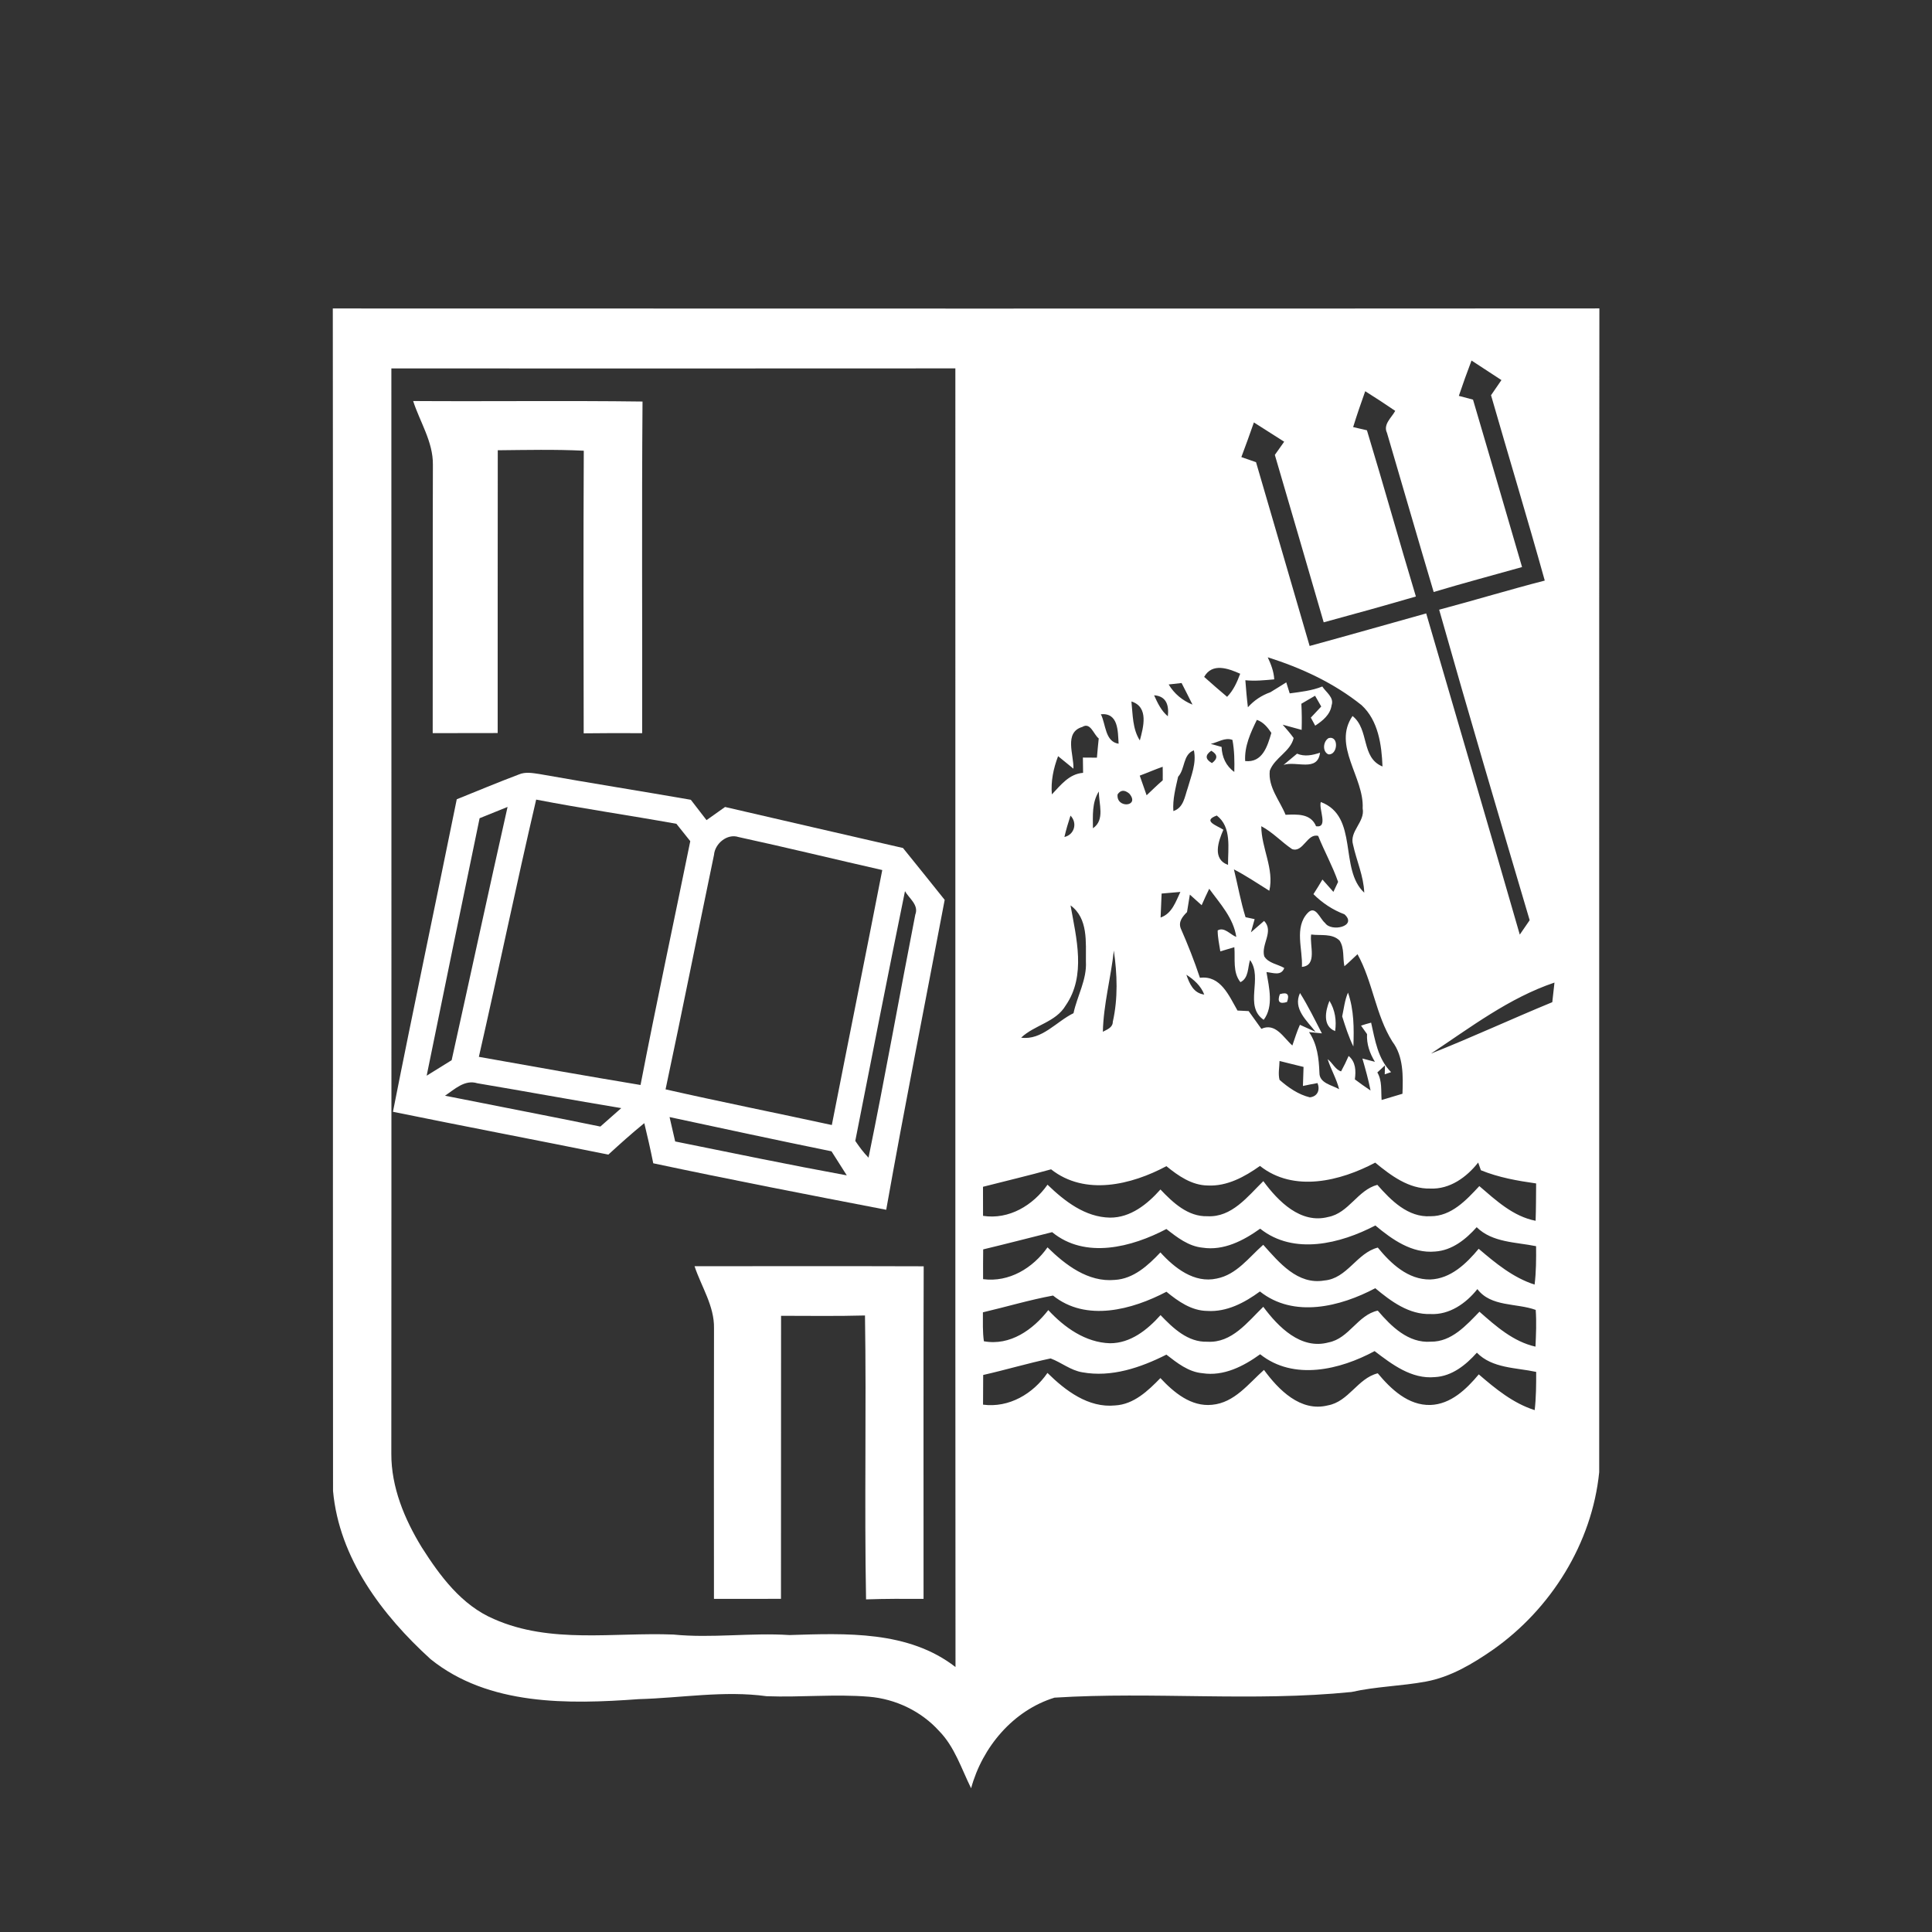 <?xml version="1.0" encoding="UTF-8" ?>
<!DOCTYPE svg PUBLIC "-//W3C//DTD SVG 1.1//EN" "http://www.w3.org/Graphics/SVG/1.1/DTD/svg11.dtd">
<svg width="416pt" height="416pt" viewBox="0 0 416 416" version="1.1" xmlns="http://www.w3.org/2000/svg">
<rect x="0" y="0" width="416" height="416" fill="#333333" stroke="none"/>
<g>
<path fill="#ffffff" opacity="1.00" d=" M 71.66 66.42 C 162.56 66.44 253.47 66.47 344.38 66.41 C 344.30 149.94 344.37 233.47 344.34 317.00 C 342.80 332.29 333.96 346.45 321.44 355.24 C 317.06 358.27 312.33 361.10 307.02 362.08 C 301.71 363.06 296.29 363.13 291.02 364.32 C 269.76 366.47 248.35 364.20 227.06 365.54 C 218.15 368.28 211.51 376.19 209.10 385.05 C 207.01 380.84 205.57 376.14 202.20 372.71 C 198.35 368.45 192.82 365.81 187.11 365.34 C 179.77 364.73 172.41 365.51 165.06 365.23 C 155.90 363.97 146.71 365.61 137.54 365.86 C 122.38 366.97 105.18 367.31 92.69 357.23 C 82.27 347.74 73.02 335.52 71.71 321.02 C 71.64 236.15 71.76 151.29 71.66 66.42 M 314.12 85.24 C 314.89 85.44 316.41 85.85 317.17 86.05 C 320.73 98.05 324.21 110.08 327.73 122.10 C 321.38 123.88 315.01 125.58 308.70 127.47 C 305.30 116.06 302.01 104.63 298.65 93.22 C 297.76 91.37 299.64 89.93 300.42 88.47 C 298.30 87.01 296.14 85.61 293.96 84.24 C 293.05 86.80 292.16 89.36 291.36 91.96 C 292.10 92.13 293.58 92.47 294.33 92.65 C 297.94 104.55 301.28 116.53 304.87 128.44 C 298.27 130.36 291.65 132.21 285.02 134.00 C 281.53 121.97 278.02 109.96 274.50 97.95 C 275.17 97.00 275.84 96.05 276.51 95.11 C 274.33 93.74 272.16 92.35 269.99 90.96 C 269.12 93.46 268.22 95.95 267.29 98.42 C 268.34 98.79 269.39 99.15 270.45 99.52 C 274.29 112.71 278.16 125.89 281.99 139.09 C 290.37 136.80 298.72 134.42 307.09 132.08 C 313.80 155.14 320.60 178.17 327.24 201.24 C 327.95 200.21 328.66 199.17 329.37 198.14 C 322.78 175.88 316.20 153.61 309.88 131.28 C 317.48 129.26 325.01 126.97 332.62 125.01 C 328.90 111.67 324.88 98.41 321.05 85.10 C 321.79 84.01 322.54 82.92 323.29 81.84 C 321.15 80.43 319.00 79.03 316.85 77.63 C 315.89 80.15 314.98 82.69 314.12 85.24 M 84.27 79.33 C 84.27 157.22 84.31 235.11 84.26 313.00 C 84.23 320.22 87.10 327.11 90.81 333.17 C 94.75 339.36 99.39 345.65 106.37 348.62 C 118.54 354.01 132.12 351.44 144.97 351.95 C 153.30 352.78 161.64 351.52 169.98 352.06 C 182.12 351.69 195.59 351.06 205.74 358.95 C 205.67 265.74 205.74 172.53 205.71 79.32 C 165.23 79.35 124.75 79.34 84.27 79.33 M 272.97 141.53 C 273.68 143.04 274.28 144.59 274.37 146.28 C 272.30 146.47 270.22 146.68 268.15 146.47 C 268.30 148.41 268.46 150.35 268.70 152.29 C 270.02 150.81 271.66 149.72 273.53 149.06 C 274.68 148.37 275.81 147.64 276.96 146.93 C 277.15 147.53 277.52 148.71 277.70 149.30 C 280.07 148.98 282.48 148.72 284.72 147.82 C 285.51 149.06 287.31 150.16 286.72 151.87 C 286.43 153.90 284.79 155.20 283.19 156.25 C 282.96 155.82 282.48 154.95 282.25 154.52 C 282.99 153.72 283.74 152.92 284.49 152.13 C 284.16 151.55 283.49 150.39 283.16 149.81 C 282.18 150.39 281.19 150.96 280.21 151.53 C 280.31 153.40 280.33 155.28 280.27 157.16 C 278.90 156.78 277.55 156.41 276.19 156.04 C 277.00 156.97 277.82 157.90 278.55 158.91 C 277.87 161.84 274.46 163.13 273.41 165.94 C 273.02 169.52 275.55 172.33 276.81 175.44 C 279.33 175.34 282.24 175.14 283.38 177.91 C 286.09 178.32 283.89 174.16 284.40 172.69 C 292.64 175.80 288.26 187.14 293.75 192.21 C 293.62 188.63 292.09 185.34 291.34 181.88 C 290.49 178.98 293.97 176.98 293.41 174.06 C 293.76 167.37 286.85 160.57 291.23 154.17 C 294.91 157.09 292.99 163.13 297.68 165.04 C 297.50 160.40 296.78 155.14 293.17 151.83 C 287.22 147.06 280.21 143.81 272.97 141.53 M 259.28 145.75 C 260.89 147.21 262.56 148.62 264.22 150.04 C 265.59 148.64 266.37 146.87 267.04 145.07 C 264.47 143.93 261.03 142.65 259.28 145.75 M 251.64 147.38 C 252.83 149.37 254.62 150.86 256.77 151.72 C 256.02 150.15 255.19 148.62 254.42 147.07 C 253.73 147.15 252.34 147.30 251.64 147.38 M 248.50 149.71 C 249.25 151.36 250.04 153.05 251.46 154.23 C 251.72 151.94 251.20 149.89 248.50 149.71 M 243.62 151.04 C 243.92 153.87 243.84 156.95 245.43 159.43 C 246.19 156.59 247.42 152.23 243.62 151.04 M 237.04 153.79 C 238.13 155.94 237.91 159.70 240.86 160.14 C 240.69 157.46 240.84 153.44 237.04 153.79 M 270.63 155.00 C 269.27 157.78 267.93 160.68 268.11 163.87 C 271.84 164.28 272.91 160.68 273.75 157.81 C 272.94 156.61 272.04 155.48 270.63 155.00 M 231.13 165.51 C 230.02 164.62 228.93 163.72 227.83 162.82 C 226.83 165.45 226.24 168.22 226.49 171.05 C 228.40 169.04 230.21 166.63 233.21 166.41 C 233.20 165.59 233.18 163.94 233.17 163.12 C 233.92 163.13 235.44 163.13 236.19 163.14 C 236.31 161.76 236.43 160.38 236.58 159.00 C 235.49 158.19 234.82 155.42 233.05 156.52 C 229.02 157.71 231.26 162.56 231.13 165.51 M 260.70 160.17 C 261.28 160.34 262.45 160.67 263.03 160.83 C 263.12 163.01 263.97 164.93 265.77 166.21 C 265.83 163.91 265.80 161.59 265.37 159.32 C 263.77 158.70 262.24 159.86 260.70 160.17 M 253.67 167.25 C 253.13 169.68 252.47 172.12 252.65 174.64 C 254.87 173.92 255.09 171.53 255.75 169.66 C 256.49 167.01 257.66 164.36 257.07 161.56 C 254.65 162.48 255.23 165.54 253.67 167.25 M 260.96 164.31 C 262.25 163.35 262.21 162.46 260.81 161.65 C 259.45 162.59 259.50 163.48 260.96 164.31 M 245.41 167.01 C 245.89 168.42 246.39 169.83 246.89 171.24 C 248.04 170.15 249.17 169.05 250.36 168.01 C 250.37 167.04 250.37 166.07 250.35 165.10 C 248.68 165.68 247.06 166.40 245.41 167.01 M 240.64 171.05 C 240.29 174.16 245.57 173.70 243.16 170.88 C 242.13 170.02 241.29 170.08 240.64 171.05 M 235.33 178.34 C 237.99 176.56 236.57 173.04 236.61 170.42 C 235.09 172.78 235.32 175.66 235.33 178.34 M 230.50 175.62 C 230.00 177.14 229.55 178.67 229.19 180.22 C 231.36 179.73 232.03 177.18 230.50 175.62 M 263.42 178.66 C 262.34 181.13 260.97 184.97 264.42 186.23 C 264.39 182.66 265.26 178.10 262.00 175.60 C 258.78 176.77 262.03 177.74 263.42 178.66 M 271.58 177.90 C 271.59 182.62 274.41 187.08 273.31 191.80 C 270.79 190.24 268.33 188.56 265.69 187.20 C 266.53 190.63 267.14 194.12 268.19 197.49 C 268.68 197.59 269.66 197.80 270.15 197.91 C 269.95 198.62 269.55 200.04 269.35 200.75 C 270.06 200.13 271.48 198.90 272.19 198.29 C 274.37 200.55 271.49 203.33 272.22 205.92 C 273.13 207.42 275.13 207.60 276.53 208.43 C 275.87 210.22 274.11 209.44 272.70 209.31 C 273.25 212.60 274.29 216.70 272.10 219.59 C 267.78 216.63 271.99 210.58 269.16 206.72 C 268.64 208.32 268.90 210.60 267.09 211.48 C 265.38 209.34 266.00 206.47 265.78 203.95 C 265.03 204.17 263.52 204.62 262.76 204.85 C 262.53 203.34 262.19 201.86 262.19 200.34 C 263.63 199.51 264.91 201.27 266.20 201.74 C 265.59 197.66 262.70 194.58 260.37 191.37 C 259.80 192.54 259.26 193.72 258.74 194.91 C 257.90 194.15 257.05 193.38 256.20 192.63 C 255.99 193.88 255.79 195.14 255.59 196.39 C 254.66 197.32 253.69 198.45 254.23 199.88 C 255.76 203.37 257.17 206.92 258.37 210.54 C 262.84 209.96 264.63 214.43 266.46 217.59 C 267.06 217.62 268.26 217.68 268.86 217.71 C 269.77 218.98 270.68 220.26 271.60 221.53 C 274.65 220.13 276.37 223.45 278.27 225.12 C 278.79 223.62 279.25 222.10 279.90 220.66 C 280.75 221.04 282.44 221.81 283.28 222.19 C 281.41 219.78 278.34 217.21 279.92 213.82 C 281.67 216.61 283.12 219.58 284.63 222.51 C 283.94 222.44 282.55 222.30 281.86 222.23 C 283.65 224.85 283.98 227.91 284.10 230.99 C 284.07 233.27 286.88 233.65 288.34 234.53 C 287.78 232.28 286.57 230.27 285.87 228.06 C 286.90 228.82 287.53 230.33 288.76 230.69 C 289.35 229.61 289.90 228.50 290.39 227.37 C 291.93 228.66 291.98 230.55 291.73 232.41 C 292.83 233.24 293.95 234.04 295.11 234.81 C 294.65 232.48 294.01 230.20 293.35 227.92 C 294.02 228.10 295.37 228.45 296.05 228.63 C 294.93 226.80 294.24 224.81 294.35 222.66 C 294.03 222.20 293.38 221.29 293.06 220.84 C 293.77 220.60 294.49 220.39 295.23 220.20 C 296.08 223.96 296.67 227.99 299.53 230.85 L 298.16 231.33 L 298.22 229.39 C 297.66 229.89 297.11 230.40 296.57 230.92 C 297.64 232.73 297.33 234.86 297.49 236.85 C 298.98 236.40 300.48 235.95 301.98 235.51 C 302.12 231.71 302.22 227.46 299.81 224.28 C 296.18 218.49 295.60 211.41 292.30 205.46 C 291.35 206.31 290.47 207.24 289.48 208.05 C 289.09 206.23 289.51 204.15 288.44 202.53 C 286.84 200.93 284.35 201.50 282.32 201.22 C 281.95 203.51 283.72 207.90 280.33 208.19 C 280.53 204.38 278.63 199.72 281.57 196.58 C 283.27 194.78 284.19 197.84 285.32 198.74 C 286.65 200.75 292.35 199.45 289.49 196.87 C 286.96 195.92 284.72 194.43 282.81 192.53 C 283.48 191.49 284.13 190.44 284.75 189.38 C 285.34 190.04 286.52 191.38 287.11 192.04 C 287.36 191.50 287.86 190.43 288.12 189.89 C 286.94 186.49 285.17 183.32 283.83 179.99 C 281.47 179.35 280.60 183.67 278.21 182.83 C 275.92 181.29 274.05 179.19 271.58 177.90 M 250.12 192.40 C 250.06 194.12 249.96 195.84 249.90 197.56 C 252.35 196.73 253.16 194.15 254.16 192.05 C 252.81 192.16 251.46 192.27 250.12 192.40 M 230.51 194.95 C 231.76 202.00 233.90 210.08 229.47 216.49 C 227.33 220.12 222.78 220.68 219.87 223.43 C 224.31 224.05 227.46 219.95 231.15 218.16 C 231.95 214.42 234.04 210.95 233.82 207.04 C 233.78 202.85 234.34 197.75 230.51 194.95 M 239.83 204.67 C 239.21 210.52 237.60 216.25 237.47 222.16 C 238.40 221.66 239.60 221.27 239.61 220.00 C 240.75 214.98 240.56 209.74 239.83 204.67 M 255.45 209.88 C 256.13 211.81 256.97 213.85 259.30 214.15 C 258.58 212.27 257.09 210.94 255.45 209.88 M 308.12 226.86 C 316.90 223.38 325.49 219.39 334.24 215.79 C 334.41 214.38 334.56 212.97 334.71 211.57 C 324.95 214.86 316.62 221.22 308.12 226.86 M 275.51 232.51 C 277.39 234.17 279.56 235.68 282.03 236.28 C 283.72 236.10 284.27 234.67 283.69 233.21 C 282.64 233.40 281.59 233.60 280.55 233.83 C 280.59 232.46 280.64 231.09 280.68 229.73 C 278.95 229.32 277.23 228.88 275.51 228.45 C 275.49 229.80 275.17 231.18 275.51 232.51 M 307.98 255.92 C 303.36 256.04 299.50 253.12 296.11 250.34 C 288.61 254.32 278.59 256.82 271.30 251.05 C 268.01 253.39 264.20 255.48 260.03 255.26 C 256.60 255.21 253.70 253.18 251.15 251.10 C 243.63 255.12 233.63 257.56 226.32 251.78 C 221.46 253.14 216.54 254.28 211.66 255.54 C 211.66 257.62 211.67 259.71 211.67 261.80 C 217.26 262.66 222.43 259.54 225.55 255.09 C 229.22 258.63 233.65 262.09 239.00 262.18 C 243.44 262.21 247.07 259.27 249.87 256.12 C 252.55 258.95 255.79 262.00 259.97 261.88 C 265.23 262.17 268.65 257.62 272.02 254.32 C 275.21 258.66 280.06 263.59 285.99 262.04 C 290.44 261.19 292.30 256.26 296.57 255.12 C 299.51 258.47 303.18 262.18 308.02 261.88 C 312.49 261.91 315.73 258.40 318.53 255.39 C 322.13 258.48 325.82 261.93 330.65 262.86 C 330.74 260.18 330.74 257.50 330.76 254.82 C 326.72 254.25 322.67 253.53 318.87 251.98 C 318.73 251.57 318.43 250.74 318.28 250.32 C 315.80 253.48 312.17 256.11 307.98 255.92 M 271.34 264.56 C 267.76 267.12 263.49 269.35 258.94 268.65 C 255.92 268.36 253.45 266.43 251.15 264.63 C 243.73 268.54 233.69 271.18 226.55 265.31 C 221.60 266.55 216.66 267.83 211.70 269.02 C 211.67 271.15 211.67 273.29 211.68 275.43 C 217.28 276.16 222.42 273.04 225.55 268.58 C 229.40 272.37 234.31 276.13 240.04 275.59 C 244.09 275.36 247.22 272.46 249.86 269.67 C 252.89 273.02 257.15 276.37 261.98 275.30 C 266.28 274.46 268.91 270.74 272.00 268.03 C 275.40 271.82 279.39 276.70 285.13 275.72 C 290.09 275.31 292.10 269.81 296.67 268.63 C 299.48 272.08 303.19 275.56 307.94 275.50 C 312.36 275.35 315.73 272.09 318.39 268.89 C 322.03 271.99 325.80 275.11 330.43 276.60 C 330.77 273.86 330.78 271.09 330.75 268.33 C 326.41 267.44 321.33 267.57 317.96 264.24 C 315.62 266.86 312.67 269.24 309.01 269.48 C 304.04 269.94 299.75 266.89 296.14 263.87 C 288.65 267.79 278.59 270.33 271.34 264.56 M 308.03 282.94 C 303.39 283.10 299.50 280.19 296.12 277.38 C 288.61 281.37 278.58 283.87 271.29 278.08 C 268.00 280.49 264.15 282.54 259.95 282.27 C 256.55 282.24 253.69 280.21 251.16 278.14 C 243.80 282.00 233.88 284.71 226.74 278.96 C 221.65 279.90 216.68 281.39 211.64 282.57 C 211.65 284.64 211.56 286.74 211.85 288.80 C 217.50 289.84 222.43 286.31 225.72 282.09 C 229.18 285.83 233.72 289.07 238.99 289.23 C 243.43 289.25 247.08 286.32 249.89 283.17 C 252.57 285.98 255.79 289.06 259.98 288.90 C 265.24 289.22 268.64 284.65 272.01 281.38 C 275.23 285.72 280.11 290.68 286.07 289.05 C 290.50 288.19 292.31 283.16 296.66 282.20 C 299.54 285.58 303.25 289.26 308.09 288.89 C 312.54 288.95 315.71 285.37 318.56 282.44 C 322.12 285.58 325.86 288.89 330.62 289.96 C 330.74 287.33 330.86 284.68 330.67 282.05 C 326.53 280.54 321.04 281.45 318.11 277.57 C 315.68 280.63 312.11 283.15 308.03 282.94 M 271.34 291.60 C 267.76 294.19 263.47 296.39 258.91 295.68 C 255.89 295.42 253.45 293.46 251.15 291.68 C 245.60 294.48 239.31 296.63 233.03 295.48 C 230.53 295.07 228.53 293.36 226.22 292.50 C 221.34 293.53 216.56 294.96 211.70 296.06 C 211.68 298.19 211.67 300.32 211.67 302.45 C 217.26 303.19 222.45 300.11 225.54 295.62 C 229.41 299.43 234.34 303.19 240.10 302.62 C 244.14 302.40 247.20 299.46 249.86 296.73 C 252.74 299.82 256.47 302.95 260.99 302.48 C 265.81 302.04 268.82 297.94 272.16 294.97 C 275.30 299.26 280.04 304.09 285.91 302.61 C 290.42 301.80 292.32 296.78 296.66 295.70 C 299.51 299.12 303.22 302.65 308.01 302.52 C 312.40 302.36 315.76 299.11 318.41 295.93 C 322.03 299.05 325.82 302.16 330.45 303.63 C 330.76 300.90 330.78 298.15 330.77 295.40 C 326.44 294.46 321.32 294.66 318.00 291.26 C 315.64 293.90 312.65 296.33 308.95 296.52 C 303.93 296.99 299.73 293.78 295.98 290.92 C 288.56 294.94 278.55 297.35 271.34 291.60 Z" />
<path fill="#ffffff" opacity="1.00" d=" M 88.96 86.35 C 105.43 86.46 121.89 86.24 138.35 86.46 C 138.16 110.26 138.32 134.07 138.27 157.87 C 134.07 157.85 129.88 157.84 125.68 157.90 C 125.64 137.61 125.60 117.33 125.70 97.05 C 119.53 96.74 113.35 96.89 107.18 96.95 C 107.15 117.25 107.17 137.54 107.16 157.84 C 102.50 157.86 97.83 157.85 93.17 157.86 C 93.21 138.59 93.15 119.31 93.21 100.04 C 93.26 95.13 90.43 90.89 88.96 86.35 Z" />
<path fill="#ffffff" opacity="1.00" d=" M 286.10 158.92 C 288.35 158.36 288.06 162.62 286.04 162.43 C 284.66 161.84 284.90 159.57 286.10 158.92 Z" />
<path fill="#ffffff" opacity="1.00" d=" M 279.28 162.28 C 280.93 162.97 282.60 162.62 284.23 162.07 C 283.72 166.30 279.09 163.78 276.38 164.70 C 277.34 163.89 278.31 163.08 279.28 162.28 Z" />
<path fill="#ffffff" opacity="1.00" d=" M 111.72 166.76 C 113.14 166.14 114.70 166.46 116.17 166.67 C 127.01 168.60 137.90 170.32 148.75 172.21 C 149.88 173.67 151.00 175.12 152.13 176.59 C 153.46 175.64 154.79 174.70 156.12 173.76 C 168.89 176.71 181.66 179.67 194.43 182.59 C 197.44 186.30 200.42 190.03 203.41 193.76 C 199.20 216.00 194.78 238.20 190.82 260.49 C 174.08 257.27 157.33 254.02 140.66 250.48 C 140.08 247.59 139.43 244.71 138.73 241.84 C 136.07 244.00 133.52 246.29 130.99 248.61 C 115.54 245.49 100.06 242.54 84.61 239.39 C 89.05 216.93 93.80 194.54 98.35 172.10 C 102.80 170.31 107.23 168.45 111.72 166.76 M 103.11 227.56 C 114.70 229.64 126.30 231.69 137.92 233.62 C 141.31 216.08 145.07 198.62 148.63 181.12 C 147.62 179.88 146.63 178.63 145.64 177.38 C 135.59 175.57 125.48 174.11 115.45 172.17 C 111.14 190.59 107.32 209.12 103.11 227.56 M 103.27 176.18 C 99.42 194.65 95.65 213.13 91.87 231.62 C 93.66 230.50 95.46 229.39 97.25 228.28 C 101.28 210.11 105.20 191.91 109.29 173.75 C 107.28 174.55 105.27 175.36 103.27 176.18 M 153.74 184.07 C 150.24 200.89 146.89 217.75 143.31 234.56 C 155.21 237.26 167.18 239.65 179.11 242.24 C 182.70 223.93 186.40 205.64 189.97 187.34 C 179.65 185.00 169.36 182.48 159.01 180.23 C 156.58 179.43 153.94 181.64 153.74 184.07 M 194.86 191.89 C 191.20 209.79 187.69 227.73 184.16 245.66 C 185.02 246.93 185.93 248.17 187.01 249.27 C 190.58 231.87 193.67 214.37 197.08 196.94 C 197.89 194.86 195.76 193.46 194.86 191.89 M 95.82 235.93 C 106.97 238.15 118.13 240.29 129.27 242.57 C 130.77 241.24 132.27 239.92 133.77 238.60 C 123.43 236.89 113.13 234.99 102.79 233.25 C 100.06 232.40 97.89 234.55 95.82 235.93 M 144.17 240.53 C 144.57 242.28 144.98 244.03 145.38 245.78 C 157.69 248.27 169.98 250.82 182.33 253.08 C 181.24 251.34 180.14 249.62 179.04 247.90 C 167.40 245.53 155.79 243.02 144.17 240.53 Z" />
<path fill="#ffffff" opacity="1.00" d=" M 275.58 214.07 C 277.20 213.56 277.71 214.12 277.12 215.75 C 275.50 216.26 274.98 215.70 275.58 214.07 Z" />
<path fill="#ffffff" opacity="1.00" d=" M 289.00 218.85 C 289.37 217.13 289.55 215.35 290.25 213.73 C 291.55 217.45 291.56 221.44 291.41 225.33 C 290.39 223.25 289.69 221.05 289.00 218.85 Z" />
<path fill="#ffffff" opacity="1.00" d=" M 287.48 222.02 C 284.74 220.94 285.38 217.67 286.26 215.50 C 287.48 217.49 287.81 219.74 287.48 222.02 Z" />
<path fill="#ffffff" opacity="1.00" d=" M 149.55 272.64 C 165.99 272.65 182.44 272.60 198.89 272.66 C 198.82 296.53 198.87 320.40 198.86 344.27 C 194.73 344.25 190.61 344.24 186.48 344.38 C 186.10 324.00 186.57 303.62 186.25 283.25 C 180.22 283.42 174.20 283.32 168.18 283.32 C 168.16 303.64 168.18 323.95 168.16 344.26 C 163.35 344.28 158.54 344.27 153.73 344.27 C 153.72 324.85 153.70 305.42 153.74 285.99 C 153.83 281.20 151.01 277.05 149.55 272.64 Z" />
</g>
</svg>
